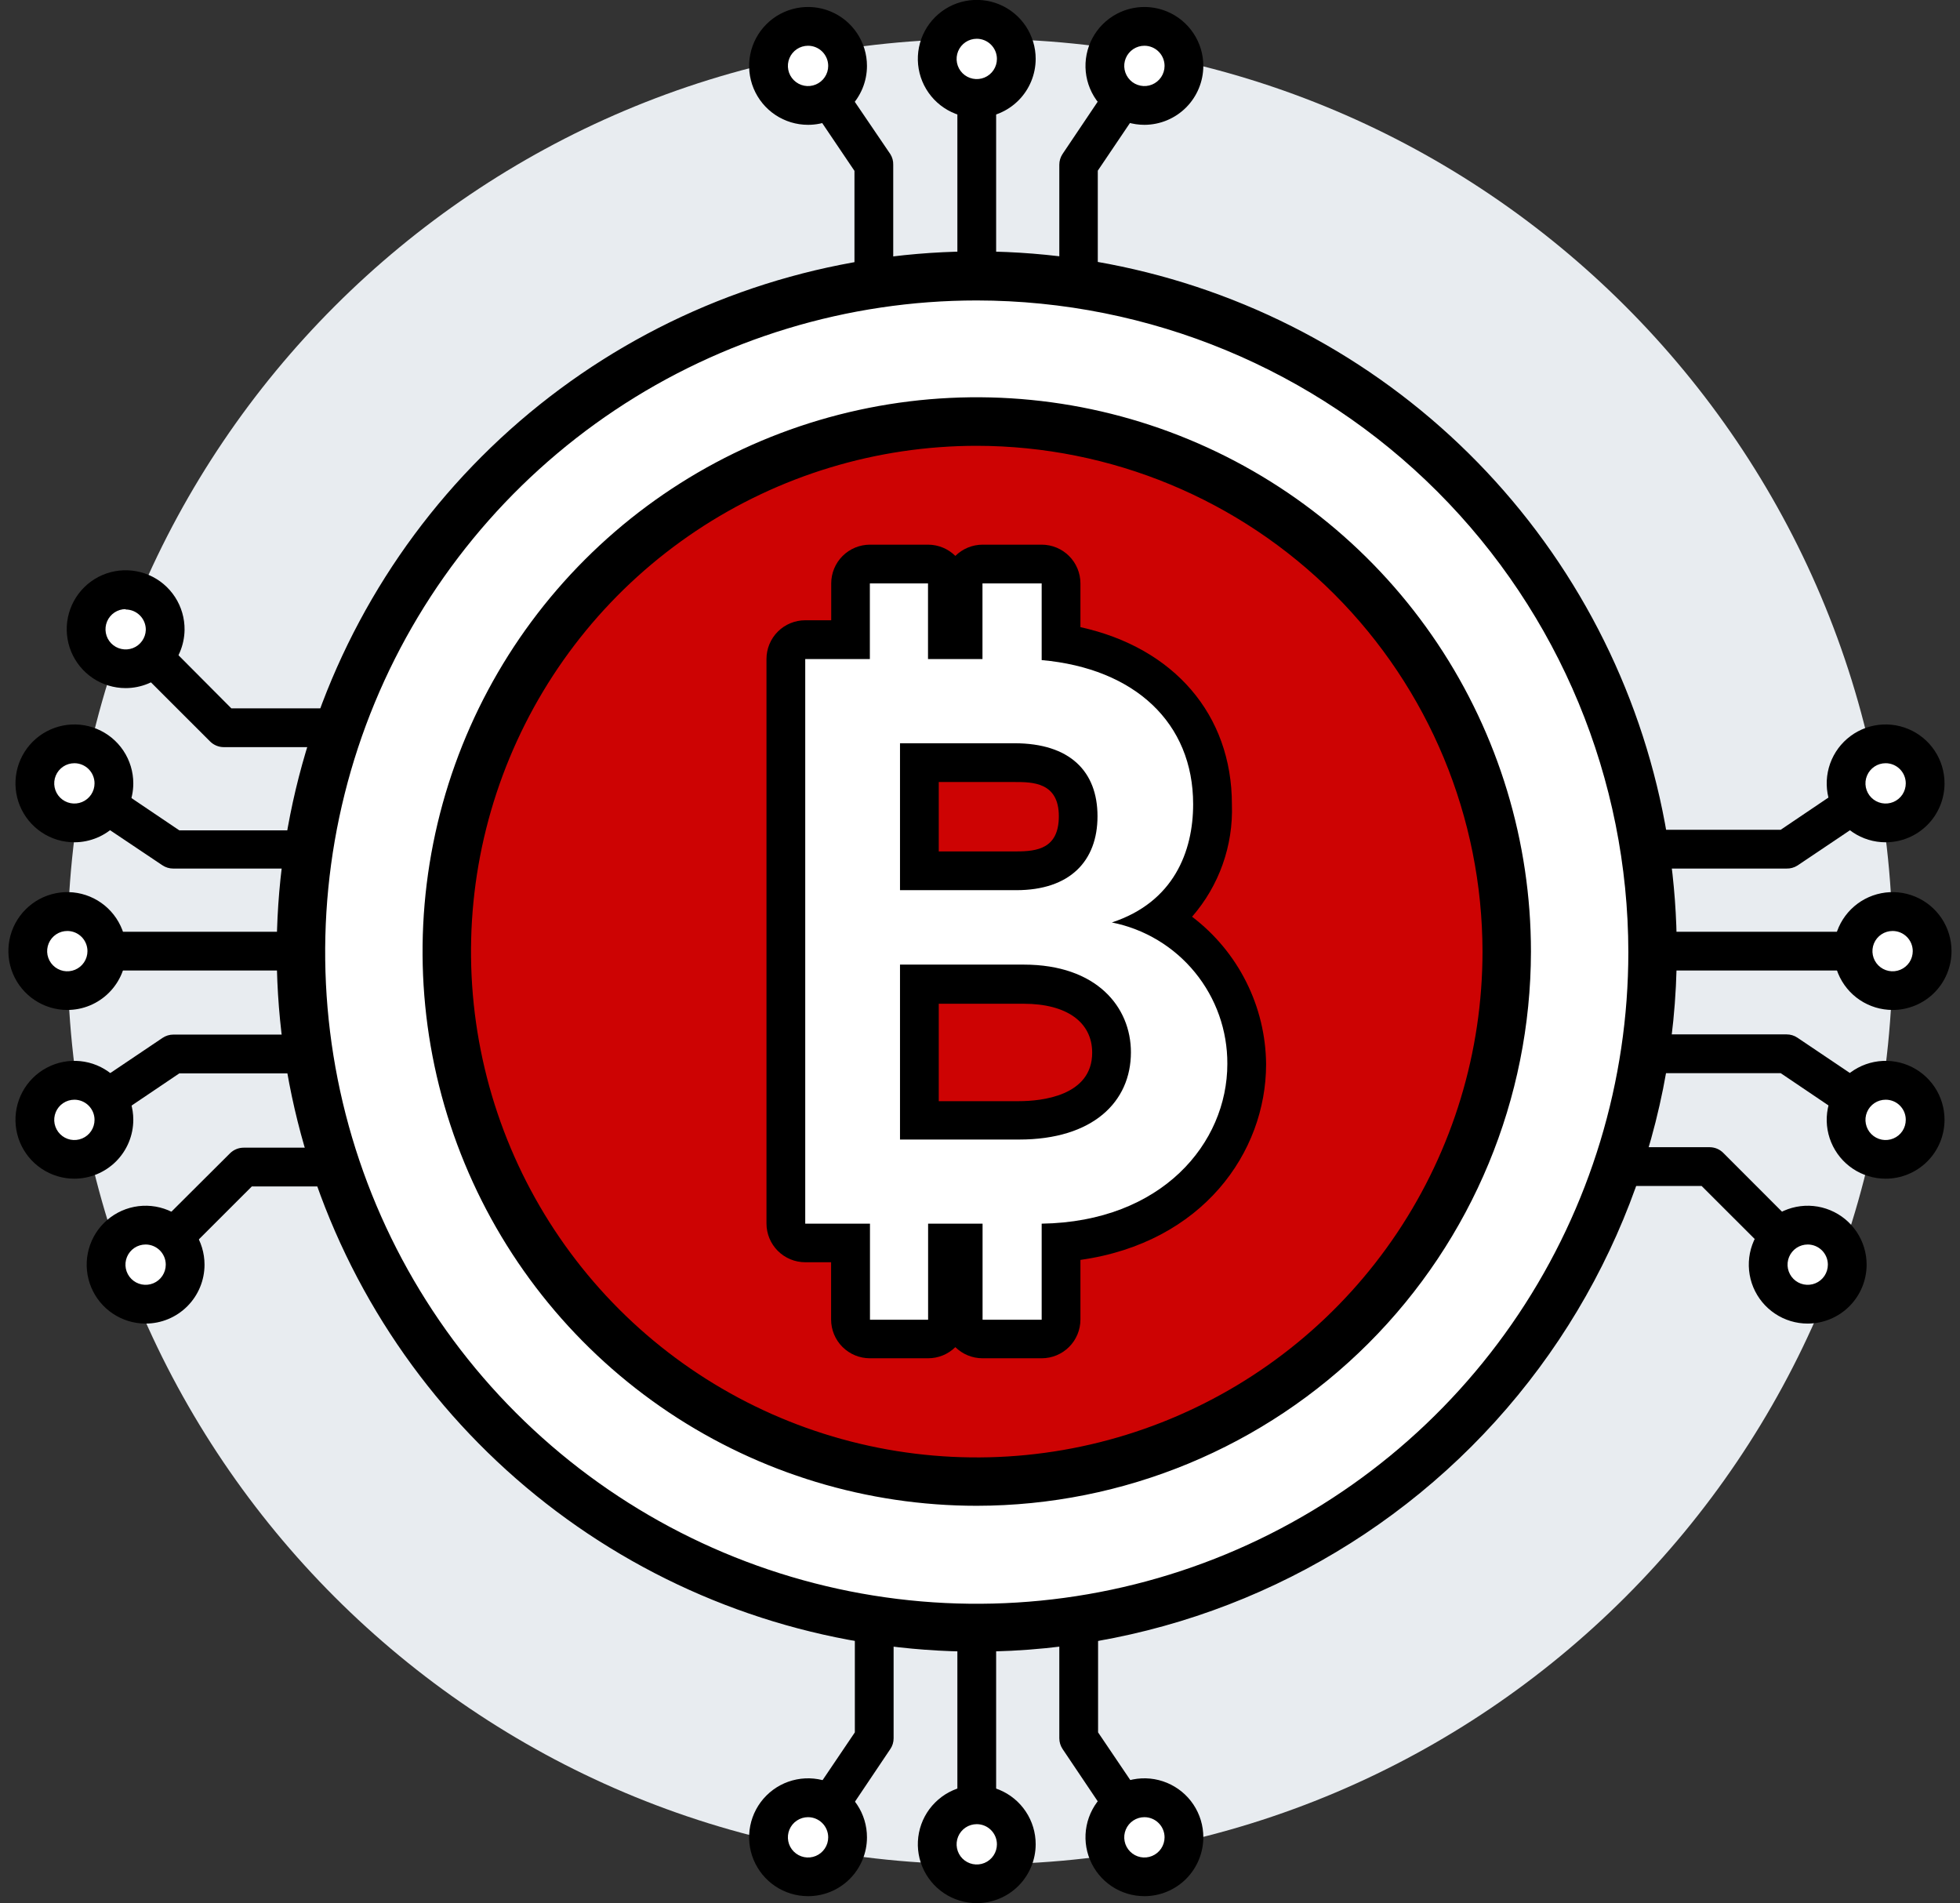 <?xml version="1.0" encoding="UTF-8"?> <svg xmlns="http://www.w3.org/2000/svg" width="103" height="100" viewBox="0 0 103 100" fill="none"><rect x="0" y="0" width="103" height="100" fill="#333333" stroke="none"/><g clip-path="url(#clip0_915_925)"><path d="M51.502 97.963C77.99 97.963 99.463 76.49 99.463 50.002C99.463 23.515 77.99 2.042 51.502 2.042C25.015 2.042 3.542 23.515 3.542 50.002C3.542 76.49 25.015 97.963 51.502 97.963Z" fill="#E8ECF0"></path><path d="M16.462 50.996H3.542C3.272 50.996 3.013 50.888 2.822 50.697C2.631 50.506 2.524 50.247 2.524 49.977C2.524 49.707 2.631 49.448 2.822 49.257C3.013 49.066 3.272 48.959 3.542 48.959H16.462C16.732 48.959 16.991 49.066 17.182 49.257C17.373 49.448 17.48 49.707 17.48 49.977C17.48 50.247 17.373 50.506 17.182 50.697C16.991 50.888 16.732 50.996 16.462 50.996Z" fill="black"></path><path d="M3.542 52.055C4.69 52.055 5.62 51.125 5.62 49.977C5.62 48.83 4.69 47.899 3.542 47.899C2.395 47.899 1.464 48.83 1.464 49.977C1.464 51.125 2.395 52.055 3.542 52.055Z" fill="white"></path><path d="M3.542 53.068C2.929 53.069 2.33 52.888 1.82 52.548C1.31 52.209 0.912 51.725 0.677 51.159C0.442 50.593 0.381 49.97 0.5 49.369C0.619 48.768 0.914 48.216 1.348 47.783C1.781 47.349 2.333 47.054 2.934 46.935C3.535 46.816 4.158 46.877 4.724 47.112C5.29 47.347 5.774 47.745 6.113 48.255C6.453 48.765 6.634 49.364 6.633 49.977C6.632 50.797 6.306 51.582 5.726 52.161C5.147 52.741 4.361 53.067 3.542 53.068ZM3.542 48.918C3.332 48.917 3.127 48.978 2.952 49.094C2.777 49.21 2.641 49.375 2.56 49.568C2.479 49.762 2.457 49.975 2.497 50.181C2.538 50.386 2.638 50.576 2.786 50.724C2.934 50.873 3.123 50.974 3.328 51.016C3.534 51.057 3.747 51.036 3.941 50.956C4.135 50.876 4.301 50.74 4.417 50.566C4.534 50.392 4.596 50.187 4.596 49.977C4.596 49.697 4.485 49.428 4.288 49.23C4.09 49.031 3.822 48.919 3.542 48.918Z" fill="black"></path><path d="M19.945 39.258H11.756C11.486 39.256 11.228 39.148 11.038 38.957L5.879 33.803C5.688 33.612 5.581 33.353 5.581 33.083C5.581 32.813 5.688 32.553 5.879 32.362C6.071 32.171 6.33 32.064 6.6 32.064C6.87 32.064 7.13 32.171 7.321 32.362L12.158 37.221H19.945C20.215 37.221 20.474 37.328 20.665 37.519C20.856 37.71 20.963 37.969 20.963 38.239C20.963 38.509 20.856 38.768 20.665 38.959C20.474 39.15 20.215 39.258 19.945 39.258Z" fill="black"></path><path d="M6.603 35.158C7.75 35.158 8.68 34.228 8.68 33.08C8.68 31.933 7.75 31.003 6.603 31.003C5.455 31.003 4.525 31.933 4.525 33.08C4.525 34.228 5.455 35.158 6.603 35.158Z" fill="white"></path><path d="M6.603 36.156C5.989 36.156 5.388 35.974 4.878 35.632C4.368 35.289 3.972 34.803 3.738 34.235C3.505 33.667 3.446 33.042 3.569 32.441C3.692 31.839 3.991 31.288 4.428 30.856C4.865 30.425 5.421 30.133 6.024 30.018C6.627 29.904 7.251 29.971 7.816 30.211C8.381 30.452 8.862 30.855 9.197 31.37C9.532 31.884 9.707 32.487 9.699 33.101C9.687 33.914 9.355 34.691 8.776 35.262C8.197 35.834 7.416 36.155 6.603 36.156ZM6.603 32.006C6.395 32.006 6.191 32.067 6.018 32.182C5.845 32.297 5.709 32.461 5.628 32.652C5.547 32.843 5.524 33.055 5.562 33.259C5.6 33.464 5.697 33.652 5.842 33.802C5.987 33.951 6.172 34.055 6.375 34.099C6.578 34.144 6.79 34.128 6.984 34.054C7.178 33.979 7.346 33.849 7.466 33.679C7.587 33.51 7.655 33.309 7.662 33.101C7.664 32.96 7.638 32.821 7.586 32.691C7.533 32.56 7.456 32.442 7.357 32.342C7.258 32.242 7.141 32.163 7.012 32.108C6.882 32.054 6.743 32.026 6.603 32.026V32.006Z" fill="black"></path><path d="M7.652 67.47C7.451 67.469 7.255 67.409 7.088 67.297C6.921 67.185 6.791 67.026 6.715 66.84C6.638 66.655 6.618 66.451 6.657 66.254C6.696 66.057 6.792 65.876 6.934 65.733L12.087 60.6C12.182 60.505 12.295 60.431 12.419 60.38C12.543 60.329 12.676 60.304 12.81 60.304H20.999C21.269 60.304 21.528 60.412 21.719 60.603C21.91 60.794 22.017 61.053 22.017 61.323C22.017 61.593 21.91 61.852 21.719 62.043C21.528 62.234 21.269 62.342 20.999 62.342H13.233L8.375 67.195C8.179 67.378 7.919 67.477 7.652 67.47Z" fill="black"></path><path d="M7.652 68.529C8.799 68.529 9.729 67.599 9.729 66.451C9.729 65.304 8.799 64.373 7.652 64.373C6.504 64.373 5.574 65.304 5.574 66.451C5.574 67.599 6.504 68.529 7.652 68.529Z" fill="white"></path><path d="M7.652 69.547C7.039 69.547 6.441 69.366 5.931 69.025C5.422 68.685 5.025 68.202 4.791 67.636C4.557 67.07 4.495 66.448 4.615 65.847C4.734 65.246 5.029 64.695 5.462 64.262C5.895 63.829 6.447 63.534 7.048 63.414C7.648 63.295 8.271 63.356 8.837 63.591C9.402 63.825 9.886 64.222 10.226 64.731C10.566 65.24 10.748 65.839 10.748 66.451C10.748 67.272 10.422 68.06 9.841 68.64C9.26 69.221 8.473 69.547 7.652 69.547ZM7.652 65.392C7.442 65.392 7.237 65.454 7.063 65.57C6.889 65.687 6.753 65.852 6.673 66.046C6.593 66.239 6.572 66.452 6.613 66.658C6.654 66.863 6.755 67.052 6.903 67.2C7.051 67.348 7.24 67.449 7.445 67.49C7.65 67.531 7.863 67.51 8.057 67.43C8.251 67.35 8.416 67.214 8.532 67.04C8.649 66.865 8.711 66.661 8.711 66.451C8.711 66.17 8.599 65.901 8.401 65.702C8.202 65.504 7.933 65.392 7.652 65.392Z" fill="black"></path><path d="M94.997 67.47C94.727 67.468 94.469 67.36 94.279 67.169L89.421 62.316H81.655C81.385 62.316 81.126 62.209 80.935 62.018C80.744 61.827 80.636 61.568 80.636 61.297C80.636 61.027 80.744 60.768 80.935 60.577C81.126 60.386 81.385 60.279 81.655 60.279H89.843C89.982 60.28 90.119 60.308 90.246 60.363C90.373 60.419 90.487 60.499 90.582 60.6L95.735 65.758C95.877 65.901 95.973 66.082 96.012 66.279C96.051 66.476 96.031 66.68 95.954 66.866C95.877 67.051 95.748 67.21 95.581 67.322C95.414 67.434 95.218 67.494 95.017 67.495L94.997 67.47Z" fill="black"></path><path d="M94.997 68.529C96.144 68.529 97.075 67.599 97.075 66.451C97.075 65.304 96.144 64.373 94.997 64.373C93.85 64.373 92.919 65.304 92.919 66.451C92.919 67.599 93.85 68.529 94.997 68.529Z" fill="white"></path><path d="M94.997 69.547C94.385 69.547 93.786 69.366 93.277 69.025C92.768 68.685 92.371 68.202 92.136 67.636C91.902 67.07 91.841 66.448 91.96 65.847C92.08 65.246 92.375 64.695 92.808 64.262C93.241 63.829 93.792 63.534 94.393 63.414C94.993 63.295 95.616 63.356 96.182 63.591C96.748 63.825 97.231 64.222 97.571 64.731C97.912 65.24 98.093 65.839 98.093 66.451C98.092 67.272 97.765 68.059 97.185 68.639C96.605 69.219 95.818 69.546 94.997 69.547ZM94.997 65.392C94.787 65.392 94.583 65.454 94.409 65.57C94.234 65.687 94.099 65.852 94.018 66.046C93.938 66.239 93.917 66.452 93.958 66.658C93.999 66.863 94.1 67.052 94.248 67.2C94.396 67.348 94.585 67.449 94.79 67.49C94.996 67.531 95.209 67.51 95.402 67.43C95.596 67.35 95.761 67.214 95.878 67.04C95.994 66.865 96.056 66.661 96.056 66.451C96.056 66.17 95.945 65.901 95.746 65.702C95.547 65.504 95.278 65.392 94.997 65.392Z" fill="black"></path><path d="M16.665 45.638H9.103C8.9 45.639 8.701 45.578 8.533 45.465L3.761 42.267C3.542 42.114 3.392 41.882 3.342 41.619C3.293 41.357 3.349 41.085 3.498 40.864C3.647 40.642 3.877 40.488 4.138 40.434C4.4 40.38 4.672 40.431 4.897 40.577L9.424 43.632H16.665C16.935 43.632 17.194 43.739 17.385 43.93C17.576 44.121 17.684 44.38 17.684 44.65C17.684 44.92 17.576 45.18 17.385 45.371C17.194 45.562 16.935 45.669 16.665 45.669V45.638Z" fill="black"></path><path d="M3.909 43.24C5.056 43.24 5.986 42.31 5.986 41.162C5.986 40.015 5.056 39.084 3.909 39.084C2.761 39.084 1.831 40.015 1.831 41.162C1.831 42.31 2.761 43.24 3.909 43.24Z" fill="white"></path><path d="M3.909 44.258C3.296 44.258 2.698 44.077 2.189 43.736C1.679 43.396 1.283 42.913 1.048 42.347C0.814 41.781 0.753 41.159 0.872 40.558C0.991 39.958 1.286 39.406 1.719 38.973C2.152 38.54 2.704 38.245 3.305 38.125C3.905 38.006 4.528 38.067 5.094 38.302C5.659 38.536 6.143 38.933 6.483 39.442C6.823 39.951 7.005 40.55 7.005 41.162C7.004 41.983 6.677 42.77 6.097 43.35C5.516 43.93 4.729 44.257 3.909 44.258ZM3.909 40.103C3.699 40.103 3.494 40.165 3.32 40.281C3.146 40.398 3.01 40.563 2.93 40.757C2.85 40.95 2.829 41.163 2.87 41.369C2.911 41.574 3.012 41.763 3.16 41.911C3.308 42.059 3.497 42.16 3.702 42.201C3.908 42.242 4.12 42.221 4.314 42.141C4.508 42.06 4.673 41.925 4.789 41.751C4.906 41.576 4.968 41.372 4.968 41.162C4.968 40.881 4.856 40.612 4.658 40.413C4.459 40.215 4.19 40.103 3.909 40.103Z" fill="black"></path><path d="M4.331 59.617C4.113 59.617 3.9 59.548 3.724 59.418C3.549 59.288 3.419 59.105 3.355 58.897C3.291 58.688 3.296 58.464 3.369 58.258C3.442 58.052 3.58 57.875 3.761 57.753L8.543 54.535C8.711 54.422 8.91 54.361 9.113 54.362H16.665C16.935 54.362 17.194 54.469 17.385 54.66C17.576 54.851 17.684 55.11 17.684 55.38C17.684 55.65 17.576 55.909 17.385 56.1C17.194 56.291 16.935 56.399 16.665 56.399H9.424L4.897 59.454C4.728 59.563 4.532 59.62 4.331 59.617Z" fill="black"></path><path d="M3.909 60.916C5.056 60.916 5.986 59.985 5.986 58.838C5.986 57.69 5.056 56.76 3.909 56.76C2.761 56.76 1.831 57.69 1.831 58.838C1.831 59.985 2.761 60.916 3.909 60.916Z" fill="white"></path><path d="M3.909 61.934C3.296 61.934 2.698 61.752 2.189 61.412C1.679 61.072 1.283 60.589 1.048 60.023C0.814 59.457 0.753 58.834 0.872 58.234C0.991 57.633 1.286 57.082 1.719 56.649C2.152 56.216 2.704 55.921 3.305 55.801C3.905 55.682 4.528 55.743 5.094 55.977C5.659 56.212 6.143 56.609 6.483 57.118C6.823 57.627 7.005 58.225 7.005 58.838C7.004 59.659 6.677 60.445 6.097 61.026C5.516 61.606 4.729 61.933 3.909 61.934ZM3.909 57.784C3.699 57.784 3.494 57.846 3.32 57.963C3.145 58.079 3.01 58.245 2.93 58.439C2.85 58.633 2.829 58.846 2.87 59.051C2.912 59.257 3.013 59.446 3.162 59.594C3.31 59.742 3.499 59.842 3.705 59.883C3.911 59.923 4.124 59.901 4.318 59.82C4.511 59.739 4.676 59.603 4.792 59.428C4.908 59.253 4.969 59.048 4.968 58.838C4.967 58.558 4.854 58.29 4.656 58.092C4.457 57.895 4.189 57.784 3.909 57.784Z" fill="black"></path><path d="M99.458 50.996H86.538C86.268 50.996 86.009 50.888 85.818 50.697C85.627 50.506 85.52 50.247 85.52 49.977C85.52 49.707 85.627 49.448 85.818 49.257C86.009 49.066 86.268 48.959 86.538 48.959H99.458C99.728 48.959 99.987 49.066 100.178 49.257C100.369 49.448 100.476 49.707 100.476 49.977C100.476 50.247 100.369 50.506 100.178 50.697C99.987 50.888 99.728 50.996 99.458 50.996Z" fill="black"></path><path d="M99.458 52.055C100.605 52.055 101.536 51.125 101.536 49.977C101.536 48.83 100.605 47.899 99.458 47.899C98.31 47.899 97.38 48.83 97.38 49.977C97.38 51.125 98.31 52.055 99.458 52.055Z" fill="white"></path><path d="M99.458 53.068C98.845 53.068 98.246 52.886 97.737 52.546C97.228 52.206 96.831 51.722 96.597 51.156C96.363 50.59 96.302 49.967 96.422 49.366C96.541 48.765 96.837 48.214 97.27 47.781C97.704 47.348 98.256 47.054 98.857 46.935C99.458 46.816 100.081 46.878 100.646 47.113C101.212 47.348 101.695 47.746 102.035 48.255C102.374 48.765 102.555 49.364 102.554 49.977C102.554 50.383 102.474 50.786 102.318 51.161C102.163 51.536 101.935 51.877 101.647 52.165C101.359 52.452 101.018 52.679 100.642 52.834C100.267 52.989 99.864 53.069 99.458 53.068ZM99.458 48.918C99.248 48.918 99.044 48.98 98.869 49.096C98.695 49.213 98.559 49.378 98.479 49.572C98.399 49.765 98.378 49.978 98.419 50.184C98.46 50.389 98.561 50.578 98.709 50.726C98.857 50.874 99.046 50.975 99.251 51.016C99.457 51.057 99.67 51.036 99.863 50.956C100.057 50.876 100.222 50.74 100.339 50.566C100.455 50.391 100.517 50.187 100.517 49.977C100.517 49.696 100.406 49.427 100.207 49.228C100.008 49.029 99.739 48.918 99.458 48.918Z" fill="black"></path><path d="M93.887 45.638H86.335C86.065 45.638 85.806 45.531 85.615 45.34C85.424 45.149 85.316 44.89 85.316 44.62C85.316 44.35 85.424 44.091 85.615 43.9C85.806 43.709 86.065 43.601 86.335 43.601H93.576L98.103 40.546C98.332 40.395 98.61 40.342 98.878 40.397C99.146 40.451 99.381 40.611 99.532 40.839C99.682 41.067 99.736 41.346 99.681 41.614C99.626 41.882 99.467 42.117 99.239 42.267L94.457 45.48C94.287 45.588 94.088 45.643 93.887 45.638Z" fill="black"></path><path d="M99.091 43.24C100.239 43.24 101.169 42.31 101.169 41.162C101.169 40.015 100.239 39.084 99.091 39.084C97.944 39.084 97.013 40.015 97.013 41.162C97.013 42.31 97.944 43.24 99.091 43.24Z" fill="white"></path><path d="M99.091 44.258C98.479 44.258 97.88 44.077 97.371 43.736C96.862 43.396 96.465 42.913 96.231 42.347C95.996 41.781 95.935 41.159 96.055 40.558C96.174 39.958 96.469 39.406 96.902 38.973C97.335 38.54 97.887 38.245 98.487 38.125C99.088 38.006 99.71 38.067 100.276 38.302C100.842 38.536 101.325 38.933 101.666 39.442C102.006 39.951 102.187 40.55 102.187 41.162C102.187 41.983 101.861 42.771 101.281 43.351C100.7 43.932 99.912 44.258 99.091 44.258ZM99.091 40.103C98.882 40.103 98.677 40.165 98.503 40.281C98.329 40.398 98.193 40.563 98.113 40.757C98.032 40.95 98.011 41.163 98.052 41.369C98.093 41.574 98.194 41.763 98.342 41.911C98.49 42.059 98.679 42.16 98.885 42.201C99.09 42.242 99.303 42.221 99.497 42.141C99.69 42.06 99.856 41.925 99.972 41.751C100.088 41.576 100.15 41.372 100.15 41.162C100.15 40.881 100.039 40.612 99.84 40.413C99.642 40.215 99.372 40.103 99.091 40.103Z" fill="black"></path><path d="M98.669 59.617C98.467 59.617 98.27 59.556 98.103 59.444L93.576 56.388H86.335C86.065 56.388 85.806 56.281 85.615 56.09C85.424 55.899 85.316 55.64 85.316 55.37C85.316 55.1 85.424 54.841 85.615 54.65C85.806 54.459 86.065 54.352 86.335 54.352H93.887C94.09 54.351 94.289 54.411 94.457 54.525L99.239 57.743C99.42 57.865 99.558 58.042 99.631 58.248C99.704 58.454 99.709 58.678 99.645 58.886C99.581 59.095 99.451 59.278 99.276 59.408C99.1 59.538 98.887 59.607 98.669 59.607V59.617Z" fill="black"></path><path d="M99.091 60.916C100.239 60.916 101.169 59.985 101.169 58.838C101.169 57.69 100.239 56.76 99.091 56.76C97.944 56.76 97.013 57.69 97.013 58.838C97.013 59.985 97.944 60.916 99.091 60.916Z" fill="white"></path><path d="M99.091 61.934C98.479 61.934 97.88 61.752 97.371 61.412C96.862 61.072 96.465 60.589 96.231 60.023C95.996 59.457 95.935 58.834 96.055 58.234C96.174 57.633 96.469 57.082 96.902 56.649C97.335 56.216 97.887 55.921 98.487 55.801C99.088 55.682 99.71 55.743 100.276 55.977C100.842 56.212 101.325 56.609 101.666 57.118C102.006 57.627 102.187 58.225 102.187 58.838C102.187 59.659 101.861 60.447 101.281 61.027C100.7 61.608 99.912 61.934 99.091 61.934ZM99.091 57.784C98.882 57.784 98.677 57.846 98.502 57.963C98.328 58.079 98.192 58.245 98.112 58.439C98.032 58.633 98.011 58.846 98.053 59.051C98.094 59.257 98.195 59.446 98.344 59.594C98.493 59.742 98.682 59.842 98.888 59.883C99.094 59.923 99.307 59.901 99.5 59.82C99.694 59.739 99.859 59.603 99.975 59.428C100.09 59.253 100.151 59.048 100.15 58.838C100.15 58.699 100.123 58.562 100.07 58.433C100.016 58.305 99.938 58.189 99.84 58.091C99.742 57.993 99.625 57.915 99.496 57.862C99.368 57.81 99.23 57.783 99.091 57.784Z" fill="black"></path><path d="M51.329 97.927C51.059 97.927 50.8 97.82 50.609 97.629C50.418 97.438 50.311 97.179 50.311 96.909V83.984C50.311 83.714 50.418 83.455 50.609 83.264C50.8 83.073 51.059 82.966 51.329 82.966C51.599 82.966 51.859 83.073 52.05 83.264C52.241 83.455 52.348 83.714 52.348 83.984V96.909C52.348 97.179 52.241 97.438 52.05 97.629C51.859 97.82 51.599 97.927 51.329 97.927Z" fill="black"></path><path d="M51.329 98.987C52.477 98.987 53.407 98.056 53.407 96.909C53.407 95.761 52.477 94.831 51.329 94.831C50.182 94.831 49.252 95.761 49.252 96.909C49.252 98.056 50.182 98.987 51.329 98.987Z" fill="white"></path><path d="M51.329 100C50.717 100 50.118 99.818 49.609 99.478C49.099 99.137 48.703 98.653 48.468 98.088C48.234 97.521 48.173 96.899 48.293 96.298C48.413 95.697 48.708 95.145 49.142 94.713C49.575 94.28 50.127 93.985 50.728 93.867C51.329 93.748 51.952 93.81 52.518 94.045C53.083 94.28 53.567 94.677 53.906 95.187C54.246 95.697 54.427 96.296 54.426 96.909C54.424 97.729 54.097 98.515 53.517 99.095C52.936 99.674 52.15 100 51.329 100ZM51.329 95.85C51.12 95.85 50.915 95.912 50.741 96.028C50.567 96.145 50.431 96.31 50.351 96.504C50.271 96.697 50.25 96.91 50.291 97.115C50.331 97.321 50.432 97.51 50.58 97.658C50.728 97.806 50.917 97.907 51.123 97.948C51.328 97.989 51.541 97.968 51.735 97.888C51.928 97.807 52.094 97.672 52.21 97.497C52.327 97.323 52.389 97.118 52.389 96.909C52.389 96.628 52.277 96.359 52.078 96.16C51.88 95.961 51.61 95.85 51.329 95.85Z" fill="black"></path><path d="M59.9 97.138C59.733 97.138 59.568 97.096 59.421 97.017C59.273 96.938 59.148 96.824 59.055 96.685L55.841 91.903C55.729 91.736 55.669 91.539 55.668 91.338V83.781C55.668 83.51 55.776 83.251 55.967 83.06C56.157 82.869 56.416 82.762 56.687 82.762C56.957 82.762 57.216 82.869 57.407 83.06C57.598 83.251 57.705 83.51 57.705 83.781V91.027L60.761 95.549C60.864 95.703 60.924 95.881 60.934 96.066C60.944 96.251 60.903 96.435 60.816 96.598C60.729 96.761 60.599 96.898 60.441 96.993C60.282 97.088 60.1 97.138 59.915 97.138H59.9Z" fill="black"></path><path d="M60.144 98.62C61.292 98.62 62.222 97.69 62.222 96.542C62.222 95.395 61.292 94.465 60.144 94.465C58.997 94.465 58.067 95.395 58.067 96.542C58.067 97.69 58.997 98.62 60.144 98.62Z" fill="white"></path><path d="M60.144 99.633C59.532 99.634 58.932 99.454 58.422 99.114C57.912 98.774 57.515 98.29 57.28 97.724C57.045 97.158 56.983 96.535 57.102 95.934C57.222 95.333 57.517 94.781 57.95 94.348C58.383 93.915 58.935 93.62 59.536 93.5C60.138 93.381 60.761 93.443 61.327 93.678C61.892 93.913 62.376 94.31 62.716 94.82C63.056 95.33 63.236 95.929 63.236 96.542C63.234 97.362 62.908 98.147 62.329 98.727C61.749 99.306 60.964 99.632 60.144 99.633ZM60.144 95.483C59.935 95.482 59.729 95.543 59.554 95.659C59.38 95.775 59.243 95.94 59.162 96.133C59.081 96.327 59.059 96.54 59.1 96.746C59.14 96.952 59.241 97.141 59.389 97.289C59.536 97.438 59.725 97.539 59.931 97.581C60.136 97.622 60.35 97.601 60.543 97.521C60.737 97.441 60.903 97.305 61.02 97.131C61.136 96.957 61.199 96.752 61.199 96.542C61.199 96.262 61.088 95.993 60.89 95.795C60.693 95.597 60.424 95.484 60.144 95.483Z" fill="black"></path><path d="M42.713 97.138C42.528 97.138 42.346 97.088 42.188 96.993C42.029 96.898 41.899 96.761 41.812 96.598C41.725 96.435 41.685 96.251 41.694 96.066C41.704 95.881 41.764 95.703 41.868 95.549L44.923 91.027V83.781C44.923 83.51 45.03 83.251 45.221 83.06C45.412 82.869 45.672 82.762 45.942 82.762C46.212 82.762 46.471 82.869 46.662 83.06C46.853 83.251 46.96 83.51 46.96 83.781V91.338C46.961 91.54 46.901 91.737 46.787 91.903L43.574 96.685C43.479 96.826 43.351 96.942 43.201 97.021C43.051 97.1 42.883 97.14 42.713 97.138Z" fill="black"></path><path d="M42.464 98.62C43.611 98.62 44.541 97.69 44.541 96.542C44.541 95.395 43.611 94.465 42.464 94.465C41.316 94.465 40.386 95.395 40.386 96.542C40.386 97.69 41.316 98.62 42.464 98.62Z" fill="white"></path><path d="M42.464 99.633C41.851 99.633 41.252 99.452 40.743 99.111C40.233 98.771 39.837 98.287 39.602 97.721C39.368 97.155 39.307 96.532 39.427 95.931C39.547 95.331 39.842 94.779 40.276 94.346C40.709 93.913 41.262 93.619 41.863 93.5C42.464 93.381 43.086 93.443 43.652 93.678C44.218 93.913 44.701 94.311 45.04 94.821C45.38 95.331 45.561 95.93 45.56 96.542C45.56 96.949 45.48 97.351 45.324 97.726C45.168 98.102 44.94 98.443 44.653 98.73C44.365 99.017 44.024 99.245 43.648 99.4C43.272 99.555 42.87 99.634 42.464 99.633ZM42.464 95.483C42.254 95.483 42.049 95.545 41.875 95.662C41.701 95.778 41.565 95.943 41.485 96.137C41.405 96.33 41.384 96.543 41.425 96.749C41.465 96.954 41.566 97.143 41.715 97.291C41.863 97.439 42.051 97.54 42.257 97.581C42.462 97.622 42.675 97.601 42.869 97.521C43.062 97.441 43.228 97.305 43.344 97.131C43.461 96.957 43.523 96.752 43.523 96.542C43.523 96.261 43.411 95.992 43.212 95.793C43.014 95.595 42.744 95.483 42.464 95.483Z" fill="black"></path><path d="M51.329 17.034C51.059 17.034 50.8 16.927 50.609 16.736C50.418 16.545 50.311 16.286 50.311 16.016V3.096C50.311 2.826 50.418 2.567 50.609 2.376C50.8 2.185 51.059 2.078 51.329 2.078C51.599 2.078 51.859 2.185 52.05 2.376C52.241 2.567 52.348 2.826 52.348 3.096V16.016C52.348 16.149 52.322 16.282 52.27 16.405C52.219 16.529 52.144 16.641 52.05 16.736C51.955 16.83 51.843 16.905 51.719 16.957C51.596 17.008 51.463 17.034 51.329 17.034Z" fill="black"></path><path d="M51.329 5.174C52.477 5.174 53.407 4.244 53.407 3.096C53.407 1.949 52.477 1.018 51.329 1.018C50.182 1.018 49.252 1.949 49.252 3.096C49.252 4.244 50.182 5.174 51.329 5.174Z" fill="white"></path><path d="M51.329 6.187C50.717 6.187 50.118 6.006 49.609 5.665C49.099 5.325 48.703 4.841 48.468 4.275C48.234 3.709 48.173 3.086 48.293 2.485C48.413 1.884 48.708 1.333 49.142 0.9C49.575 0.467 50.127 0.173 50.728 0.054C51.329 -0.065 51.952 -0.003 52.518 0.232C53.083 0.467 53.567 0.865 53.906 1.375C54.246 1.884 54.427 2.484 54.426 3.096C54.424 3.916 54.097 4.703 53.517 5.282C52.936 5.862 52.15 6.187 51.329 6.187ZM51.329 2.037C51.12 2.037 50.915 2.099 50.741 2.215C50.567 2.332 50.431 2.497 50.351 2.691C50.271 2.884 50.25 3.097 50.291 3.303C50.331 3.508 50.432 3.697 50.58 3.845C50.728 3.993 50.917 4.094 51.123 4.135C51.328 4.176 51.541 4.155 51.735 4.075C51.928 3.995 52.094 3.859 52.21 3.685C52.327 3.51 52.389 3.306 52.389 3.096C52.389 2.815 52.277 2.546 52.078 2.347C51.88 2.149 51.61 2.037 51.329 2.037Z" fill="black"></path><path d="M56.687 17.238C56.416 17.238 56.157 17.131 55.967 16.94C55.776 16.749 55.668 16.489 55.668 16.219V8.657C55.668 8.454 55.728 8.255 55.841 8.087L59.055 3.305C59.207 3.086 59.44 2.935 59.703 2.886C59.965 2.837 60.236 2.893 60.458 3.042C60.68 3.191 60.834 3.421 60.888 3.682C60.942 3.944 60.89 4.216 60.745 4.441L57.69 8.968V16.219C57.69 16.487 57.585 16.744 57.397 16.934C57.209 17.125 56.954 17.234 56.687 17.238Z" fill="black"></path><path d="M60.144 5.541C61.292 5.541 62.222 4.61 62.222 3.463C62.222 2.315 61.292 1.385 60.144 1.385C58.997 1.385 58.067 2.315 58.067 3.463C58.067 4.61 58.997 5.541 60.144 5.541Z" fill="white"></path><path d="M60.144 6.559C59.532 6.56 58.933 6.379 58.423 6.04C57.913 5.7 57.515 5.217 57.28 4.651C57.045 4.086 56.983 3.463 57.102 2.862C57.221 2.261 57.515 1.709 57.948 1.275C58.381 0.842 58.933 0.546 59.533 0.427C60.134 0.307 60.757 0.368 61.323 0.602C61.889 0.836 62.373 1.233 62.713 1.742C63.054 2.251 63.236 2.85 63.236 3.463C63.234 4.283 62.908 5.069 62.329 5.649C61.75 6.229 60.964 6.556 60.144 6.559ZM60.144 2.404C59.935 2.403 59.729 2.464 59.554 2.58C59.38 2.695 59.243 2.861 59.162 3.054C59.081 3.247 59.059 3.461 59.1 3.666C59.14 3.872 59.241 4.061 59.389 4.21C59.536 4.359 59.725 4.46 59.931 4.501C60.136 4.543 60.35 4.522 60.544 4.442C60.737 4.362 60.903 4.226 61.02 4.052C61.136 3.878 61.199 3.673 61.199 3.463C61.199 3.183 61.088 2.914 60.89 2.716C60.693 2.517 60.424 2.405 60.144 2.404Z" fill="black"></path><path d="M45.921 17.238C45.651 17.238 45.392 17.131 45.201 16.94C45.01 16.749 44.903 16.489 44.903 16.219V8.978L41.847 4.451C41.702 4.227 41.651 3.954 41.705 3.693C41.758 3.431 41.913 3.201 42.135 3.052C42.356 2.903 42.627 2.847 42.89 2.896C43.153 2.946 43.385 3.096 43.538 3.315L46.787 8.097C46.893 8.264 46.946 8.459 46.94 8.657V16.219C46.94 16.489 46.832 16.749 46.641 16.94C46.45 17.131 46.191 17.238 45.921 17.238Z" fill="black"></path><path d="M42.464 5.541C43.611 5.541 44.541 4.61 44.541 3.463C44.541 2.315 43.611 1.385 42.464 1.385C41.316 1.385 40.386 2.315 40.386 3.463C40.386 4.61 41.316 5.541 42.464 5.541Z" fill="white"></path><path d="M42.464 6.559C41.851 6.559 41.252 6.377 40.743 6.037C40.234 5.697 39.837 5.213 39.603 4.648C39.369 4.082 39.307 3.459 39.427 2.859C39.546 2.258 39.841 1.707 40.274 1.274C40.707 0.84 41.259 0.546 41.859 0.426C42.46 0.307 43.083 0.368 43.648 0.602C44.214 0.837 44.698 1.234 45.038 1.743C45.378 2.252 45.56 2.85 45.56 3.463C45.56 3.869 45.48 4.272 45.324 4.648C45.168 5.023 44.94 5.365 44.653 5.652C44.365 5.94 44.024 6.168 43.648 6.323C43.273 6.479 42.87 6.559 42.464 6.559ZM42.464 2.404C42.254 2.404 42.049 2.466 41.875 2.582C41.701 2.699 41.565 2.864 41.485 3.058C41.405 3.251 41.384 3.464 41.425 3.67C41.465 3.875 41.566 4.064 41.715 4.212C41.863 4.36 42.051 4.461 42.257 4.502C42.462 4.543 42.675 4.522 42.869 4.441C43.062 4.361 43.228 4.226 43.344 4.051C43.461 3.877 43.523 3.672 43.523 3.463C43.523 3.182 43.411 2.913 43.212 2.714C43.014 2.515 42.744 2.404 42.464 2.404Z" fill="black"></path><path d="M51.329 85.512C70.941 85.512 86.839 69.614 86.839 50.002C86.839 30.391 70.941 14.493 51.329 14.493C31.718 14.493 15.82 30.391 15.82 50.002C15.82 69.614 31.718 85.512 51.329 85.512Z" fill="white"></path><path d="M51.329 86.785C44.053 86.785 36.941 84.627 30.891 80.585C24.841 76.542 20.126 70.797 17.341 64.074C14.557 57.352 13.829 49.955 15.249 42.819C16.669 35.682 20.173 29.128 25.318 23.983C30.464 18.838 37.019 15.335 44.156 13.916C51.292 12.497 58.689 13.226 65.411 16.012C72.133 18.797 77.878 23.513 81.92 29.563C85.961 35.613 88.118 42.726 88.117 50.002C88.106 59.755 84.227 69.106 77.33 76.002C70.433 82.898 61.082 86.776 51.329 86.785ZM51.329 15.787C44.557 15.787 37.937 17.795 32.306 21.557C26.675 25.32 22.286 30.668 19.694 36.924C17.103 43.181 16.425 50.066 17.746 56.708C19.067 63.35 22.328 69.452 27.117 74.24C31.906 79.029 38.007 82.29 44.649 83.612C51.291 84.933 58.176 84.255 64.433 81.663C70.69 79.071 76.038 74.683 79.8 69.052C83.563 63.421 85.571 56.8 85.571 50.028C85.561 40.95 81.951 32.245 75.531 25.826C69.112 19.407 60.408 15.796 51.329 15.787Z" fill="black"></path><path d="M51.329 77.848C66.708 77.848 79.175 65.381 79.175 50.002C79.175 34.624 66.708 22.157 51.329 22.157C35.951 22.157 23.484 34.624 23.484 50.002C23.484 65.381 35.951 77.848 51.329 77.848Z" fill="#CD0303"></path><path d="M51.329 79.121C45.569 79.121 39.938 77.413 35.149 74.213C30.359 71.012 26.626 66.463 24.422 61.141C22.218 55.819 21.642 49.963 22.766 44.314C23.89 38.664 26.664 33.475 30.738 29.402C34.811 25.329 40.001 22.556 45.651 21.433C51.3 20.31 57.157 20.887 62.478 23.092C67.8 25.297 72.348 29.031 75.547 33.821C78.747 38.611 80.454 44.242 80.453 50.002C80.445 57.724 77.374 65.126 71.914 70.585C66.454 76.044 59.05 79.114 51.329 79.121ZM51.329 23.425C46.073 23.425 40.934 24.984 36.564 27.904C32.193 30.825 28.787 34.975 26.775 39.832C24.764 44.688 24.237 50.032 25.263 55.188C26.288 60.343 28.819 65.079 32.536 68.796C36.253 72.513 40.989 75.044 46.144 76.069C51.3 77.095 56.644 76.568 61.5 74.557C66.356 72.545 70.507 69.139 73.428 64.768C76.348 60.398 77.907 55.259 77.907 50.002C77.9 42.956 75.098 36.2 70.115 31.217C65.132 26.234 58.376 23.432 51.329 23.425Z" fill="black"></path><path d="M51.635 70.362C51.365 70.362 51.106 70.255 50.915 70.064C50.724 69.873 50.616 69.614 50.616 69.344V65.316H49.791V69.344C49.791 69.614 49.684 69.873 49.493 70.064C49.302 70.255 49.043 70.362 48.773 70.362H45.718C45.447 70.362 45.188 70.255 44.997 70.064C44.806 69.873 44.699 69.614 44.699 69.344V65.316H42.316C42.046 65.316 41.787 65.208 41.596 65.017C41.405 64.826 41.297 64.567 41.297 64.297V34.629C41.297 34.358 41.405 34.099 41.596 33.908C41.787 33.717 42.046 33.61 42.316 33.61H44.694V30.656C44.694 30.386 44.801 30.127 44.992 29.936C45.183 29.745 45.442 29.638 45.712 29.638H48.768C49.038 29.638 49.297 29.745 49.488 29.936C49.679 30.127 49.786 30.386 49.786 30.656V33.61H50.611V30.656C50.611 30.386 50.719 30.127 50.91 29.936C51.101 29.745 51.36 29.638 51.63 29.638H54.736C55.006 29.638 55.265 29.745 55.456 29.936C55.647 30.127 55.755 30.386 55.755 30.656V33.783C60.694 34.547 63.714 37.73 63.714 42.257C63.714 44.849 62.736 46.952 60.964 48.297C62.333 49.042 63.476 50.14 64.276 51.477C65.076 52.815 65.502 54.342 65.512 55.9C65.512 60.274 62.166 64.75 55.755 65.265V69.338C55.755 69.609 55.647 69.868 55.456 70.059C55.265 70.25 55.006 70.357 54.736 70.357L51.635 70.362ZM53.575 58.858C56.631 58.858 58.433 57.534 58.433 55.294C58.433 53.639 57.221 51.703 53.82 51.703H48.315V58.833L53.575 58.858ZM53.433 45.755C55.592 45.755 56.687 44.793 56.687 42.888C56.687 40.984 55.587 40.072 53.336 40.072H48.315V45.755H53.433Z" fill="white"></path><path d="M54.741 30.656V34.684C59.645 35.123 62.701 37.989 62.701 42.257C62.701 44.737 61.682 47.405 58.428 48.47C60.145 48.811 61.69 49.739 62.797 51.095C63.905 52.45 64.506 54.149 64.498 55.9C64.498 60.075 61.051 64.2 54.741 64.297V69.344H51.635V64.297H48.773V69.344H45.718V64.297H42.316V34.629H45.712V30.656H48.768V34.629H51.63V30.656H54.736M47.296 46.774H53.407C56.223 46.774 57.675 45.246 57.675 42.888C57.675 40.531 56.223 39.054 53.31 39.054H47.296V46.774ZM47.296 59.877H53.555C57.44 59.877 59.431 57.891 59.431 55.294C59.431 52.915 57.634 50.685 53.799 50.685H47.296V59.851M54.741 28.619H51.635C51.099 28.62 50.585 28.833 50.204 29.21C49.823 28.833 49.309 28.62 48.773 28.619H45.718C45.177 28.619 44.659 28.834 44.277 29.216C43.895 29.598 43.681 30.116 43.681 30.656V32.592H42.316C41.776 32.592 41.257 32.806 40.875 33.188C40.493 33.57 40.279 34.088 40.279 34.629V64.287C40.279 64.827 40.493 65.345 40.875 65.727C41.257 66.109 41.776 66.324 42.316 66.324H43.675V69.333C43.675 69.874 43.89 70.392 44.272 70.774C44.654 71.156 45.172 71.37 45.712 71.37H48.768C49.305 71.372 49.821 71.162 50.204 70.785C50.585 71.16 51.099 71.371 51.635 71.37H54.741C55.282 71.37 55.8 71.156 56.182 70.774C56.564 70.392 56.778 69.874 56.778 69.333V66.202C63.195 65.29 66.535 60.554 66.535 55.92C66.522 54.417 66.165 52.936 65.49 51.593C64.816 50.249 63.842 49.078 62.645 48.169C64.066 46.538 64.814 44.429 64.738 42.267C64.738 37.541 61.682 34.033 56.778 32.953V30.656C56.778 30.116 56.564 29.598 56.182 29.216C55.8 28.834 55.282 28.619 54.741 28.619ZM49.333 41.091H53.315C54.242 41.091 55.643 41.091 55.643 42.888C55.643 44.594 54.492 44.737 53.412 44.737H49.333V41.091ZM49.333 52.742H53.799C56.05 52.742 57.395 53.705 57.395 55.314C57.395 57.595 54.711 57.86 53.555 57.86H49.333V52.768V52.742Z" fill="black"></path></g><defs><clipPath id="clip0_915_925"><rect width="102.108" height="100" fill="white" transform="translate(0.446)"></rect></clipPath></defs></svg> 